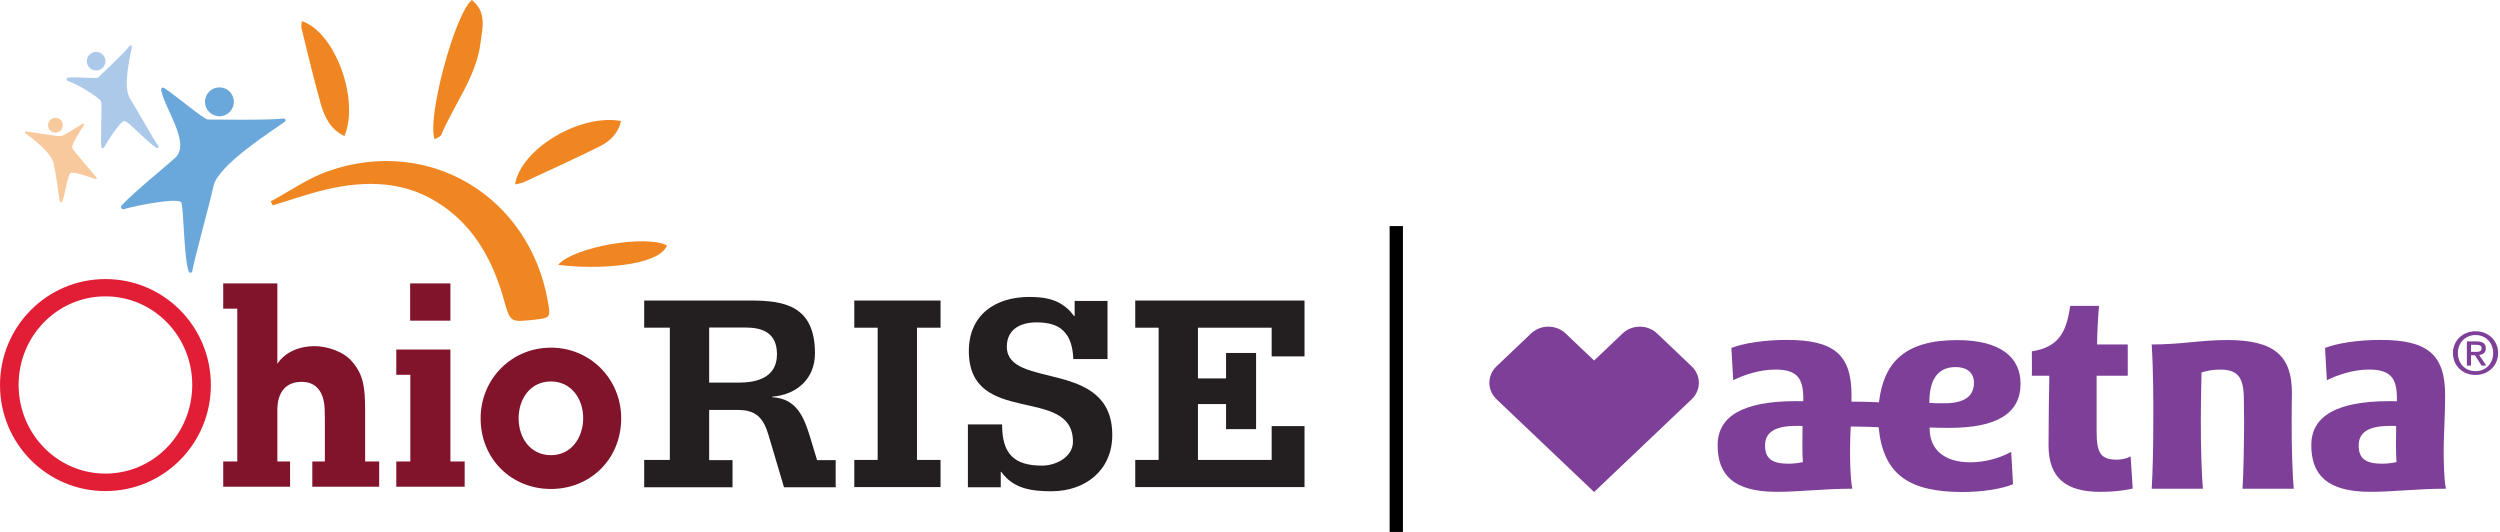 <?xml version="1.0" encoding="UTF-8"?>
<svg width="188px" height="40px" viewBox="0 0 188 40" version="1.1" xmlns="http://www.w3.org/2000/svg" xmlns:xlink="http://www.w3.org/1999/xlink">
    <title>OhioRise_Aetna_Logo</title>
    <g id="OhioRise_Aetna_Logo" stroke="none" stroke-width="1" fill="none" fill-rule="evenodd">
        <rect id="Rectangle" fill="#000000" transform="translate(105, 28.5) scale(-1, 1) translate(-105, -28.5) " x="104.5" y="17" width="1" height="23"></rect>
        <g id="Logo/Commercial" transform="translate(112, 23)" fill="#7D3F98">
            <path d="M74.165,4.912 C73.342,4.912 72.833,4.301 72.833,3.553 C72.833,2.753 73.416,2.195 74.165,2.195 C74.905,2.195 75.487,2.753 75.487,3.553 C75.487,4.357 74.905,4.912 74.165,4.912 Z M74.165,1.908 C73.249,1.908 72.463,2.564 72.463,3.553 C72.463,4.49 73.171,5.197 74.165,5.197 C75.071,5.197 75.857,4.543 75.857,3.553 C75.857,2.564 75.071,1.908 74.165,1.908 Z M73.822,3.46 L73.822,2.929 L74.202,2.929 C74.391,2.929 74.617,2.955 74.617,3.175 C74.617,3.439 74.41,3.46 74.174,3.46 L73.822,3.46 Z M74.932,3.197 C74.932,2.828 74.696,2.674 74.234,2.674 L73.508,2.674 L73.508,4.494 L73.822,4.494 L73.822,3.716 L74.119,3.716 L74.613,4.494 L74.969,4.494 L74.433,3.694 C74.719,3.663 74.932,3.526 74.932,3.197 Z M12.616,2.079 C12.257,1.736 11.788,1.565 11.318,1.565 C10.847,1.565 10.375,1.737 10.014,2.081 L7.878,4.113 L5.738,2.078 C5.379,1.736 4.907,1.564 4.436,1.564 C3.966,1.564 3.495,1.735 3.137,2.078 L0.537,4.55 C-0.179,5.231 -0.179,6.339 0.54,7.022 L7.878,14 L15.216,7.022 C15.934,6.34 15.932,5.232 15.215,4.55 L12.616,2.079 Z M60.332,8.694 C60.332,7.776 60.352,6.554 60.352,6.554 C60.352,3.804 59.084,2.57 55.499,2.57 C53.487,2.57 52.053,2.905 49.806,2.905 C49.932,4.835 49.936,7.22 49.927,8.694 C49.937,10.197 49.875,12.887 49.806,13.753 L53.658,13.753 C53.57,12.883 53.492,10.382 53.503,8.694 C53.503,7.734 53.516,6.571 53.555,5.01 C53.938,4.885 54.426,4.792 54.954,4.792 C56.303,4.792 56.737,5.394 56.737,7.047 C56.737,7.047 56.757,8.083 56.757,8.694 C56.757,10.197 56.705,12.887 56.636,13.753 L60.489,13.753 C60.399,12.883 60.322,10.382 60.332,8.694 Z M67.124,11.87 C65.893,11.87 65.372,11.48 65.372,10.503 C65.372,9.564 66.037,9.028 67.714,9.028 C67.867,9.028 68.055,9.023 68.19,9.037 C68.184,9.948 68.16,11.01 68.217,11.748 C67.927,11.821 67.495,11.87 67.124,11.87 Z M71.873,6.708 C71.873,3.663 70.55,2.562 67.019,2.562 C65.292,2.562 63.77,2.807 62.842,3.165 L62.98,5.594 C63.788,5.184 64.992,4.791 66.142,4.791 C67.759,4.791 68.247,5.423 68.247,6.947 L68.247,7.171 C68.133,7.169 67.852,7.166 67.696,7.166 C63.668,7.166 61.809,8.325 61.809,10.472 C61.809,12.684 62.968,13.986 66.265,13.986 C68.005,13.986 69.72,13.752 71.93,13.752 C71.771,12.867 71.765,11.591 71.765,10.714 C71.765,9.731 71.873,8.336 71.873,6.708 Z M47.2,11.567 C46.014,11.567 45.666,11.121 45.666,9.482 L45.666,5.255 L48.007,5.255 L48.007,2.905 L45.702,2.905 C45.704,2.074 45.771,0.846 45.847,0 L43.678,0 C43.389,2.054 42.767,3.11 40.794,3.422 C40.786,3.975 40.817,4.727 40.794,5.254 L42.109,5.254 C42.088,6.421 42.05,8.551 42.05,10.493 C42.05,12.971 43.4,13.987 45.936,13.987 C47.171,13.987 48.08,13.818 48.38,13.735 L48.224,11.319 C48.002,11.459 47.567,11.567 47.2,11.567 Z M33.089,7.3 L33.089,7.246 C33.089,5.722 33.598,4.603 35.068,4.603 C35.901,4.603 36.44,5.019 36.44,5.773 C36.44,6.835 35.697,7.328 34.149,7.328 C33.774,7.328 33.379,7.322 33.089,7.3 Z M22.482,11.87 C21.255,11.87 20.731,11.48 20.731,10.503 C20.731,9.564 21.395,9.028 23.072,9.028 C23.228,9.028 23.416,9.023 23.551,9.037 C23.542,9.948 23.521,11.01 23.575,11.748 C23.285,11.821 22.856,11.87 22.482,11.87 Z M34.58,9.176 C38.125,9.176 39.946,8.12 39.946,5.845 C39.946,3.88 38.445,2.576 35.185,2.576 C31.235,2.576 29.654,4.253 29.297,7.254 C28.72,7.22 28.091,7.206 27.231,7.203 C27.231,7.041 27.234,6.876 27.234,6.708 C27.234,3.663 25.908,2.562 22.377,2.562 C20.653,2.562 19.129,2.807 18.2,3.165 L18.338,5.594 C19.146,5.184 20.353,4.791 21.5,4.791 C23.117,4.791 23.608,5.423 23.608,6.947 L23.605,7.171 C23.494,7.169 23.21,7.166 23.054,7.166 C19.03,7.166 17.167,8.325 17.167,10.472 C17.167,12.684 18.326,13.986 21.623,13.986 C23.363,13.986 25.079,13.752 27.292,13.752 C27.13,12.867 27.124,11.591 27.124,10.714 C27.124,10.253 27.148,9.7 27.175,9.074 C28.118,9.082 28.815,9.105 29.273,9.125 C29.612,12.684 31.552,14 35.589,14 C37.08,14 38.589,13.758 39.38,13.408 L39.242,10.979 C38.457,11.412 37.365,11.765 36.167,11.765 C34.182,11.765 33.109,10.78 33.109,9.225 L33.109,9.151 C33.463,9.168 34.167,9.176 34.58,9.176 L34.58,9.176 Z" id="1_Aetna_logo_sm_rgb_vio"></path>
        </g>
        <g id="Group" fill-rule="nonzero">
            <g id="OhioRISE-Logo">
                <path d="M48.443,34.586 L50.371,34.586 L50.371,24.643 L48.443,24.643 L48.443,22.6 L56.457,22.6 C58.971,22.6 61.286,22.986 61.286,26.571 C61.286,28.486 59.914,29.686 58.071,29.829 L58.071,29.871 C59.943,29.971 60.471,31.414 60.929,32.9 L61.443,34.6 L62.843,34.6 L62.843,36.643 L58.957,36.643 L57.8,32.743 C57.471,31.629 57,30.829 55.543,30.829 L53.329,30.829 L53.329,34.6 L55.086,34.6 L55.086,36.643 L48.443,36.643 L48.443,34.586 L48.443,34.586 Z M53.329,28.771 L55.6,28.771 C56.843,28.771 58.429,28.429 58.429,26.643 C58.429,24.971 57.271,24.629 56.029,24.629 L53.329,24.629 L53.329,28.771 Z" id="Shape" fill="#231F20"></path>
                <polygon id="Path" fill="#231F20" points="64.243 34.586 66 34.586 66 24.643 64.243 24.643 64.243 22.6 70.729 22.6 70.729 24.643 68.957 24.643 68.957 34.586 70.729 34.586 70.729 36.629 64.243 36.629"></polygon>
                <path d="M72.786,31.914 L75.357,31.914 C75.357,33.014 75.571,33.786 76.071,34.3 C76.571,34.8 77.314,35.014 78.371,35.014 C79.4,35.014 80.686,34.371 80.686,33.214 C80.686,28.943 72.857,32.143 72.857,26.4 C72.857,23.671 74.857,22.329 77.4,22.329 C78.771,22.329 79.914,22.586 80.771,23.771 L80.814,23.771 L80.814,22.629 L83.286,22.629 L83.286,27 L80.714,27 C80.671,26.057 80.457,25.371 80,24.914 C79.571,24.457 78.9,24.243 77.943,24.243 C76.743,24.243 75.714,24.757 75.714,26.071 C75.714,29.329 83.643,26.929 83.643,32.714 C83.643,35.357 81.629,36.943 79.071,36.943 C77.614,36.943 76.214,36.771 75.3,35.486 L75.257,35.486 L75.257,36.643 L72.786,36.643 L72.786,31.914 L72.786,31.914 Z" id="Path" fill="#231F20"></path>
                <polygon id="Path" fill="#231F20" points="85.371 34.586 87.129 34.586 87.129 24.643 85.371 24.643 85.371 22.6 98.1 22.6 98.1 26.8 95.629 26.8 95.629 24.643 90.086 24.643 90.086 28.457 92.2 28.457 92.2 26.543 94.457 26.543 94.457 32.271 92.2 32.271 92.2 30.386 90.086 30.386 90.086 34.586 95.629 34.586 95.629 32.043 98.1 32.043 98.1 36.629 85.371 36.629"></polygon>
                <path d="M7.929,20.986 C3.529,20.986 0,24.557 0,28.957 C0,33.357 3.529,36.929 7.929,36.929 C12.329,36.929 15.857,33.357 15.857,28.957 C15.857,24.557 12.329,20.986 7.929,20.986 M7.929,35.614 C4.3,35.614 1.4,32.614 1.4,28.943 C1.4,25.271 4.3,22.286 7.929,22.286 C11.557,22.286 14.457,25.286 14.457,28.943 C14.457,32.614 11.557,35.614 7.929,35.614" id="Shape" fill="#E11E36"></path>
                <path d="M33.871,24.114 L30.843,24.114 L30.843,21.314 L33.871,21.314 L33.871,24.114 Z M33.871,34.7 L34.943,34.7 L34.943,36.6 L29.8,36.6 L29.8,34.7 L30.857,34.7 L30.857,28.186 L29.8,28.186 L29.8,26.286 L33.871,26.286 L33.871,34.7 Z M41.429,26.143 C38.471,26.143 36.143,28.5 36.143,31.457 C36.143,34.529 38.471,36.771 41.429,36.771 C44.386,36.771 46.714,34.529 46.714,31.457 C46.714,28.5 44.386,26.143 41.429,26.143 M41.429,34.229 C39.886,34.229 39,32.929 39,31.457 C39,29.986 39.886,28.686 41.429,28.686 C42.957,28.686 43.857,29.986 43.857,31.457 C43.843,32.929 42.957,34.229 41.429,34.229 M27.457,34.7 L28.514,34.7 L28.514,36.6 L23.486,36.6 L23.486,34.7 L24.429,34.7 L24.429,31.471 C24.429,31.357 24.414,30.886 24.414,30.729 C24.386,29.914 24.071,28.714 22.686,28.714 C20.971,28.714 20.857,30.286 20.857,30.786 L20.857,34.7 L21.814,34.7 L21.814,36.6 L16.786,36.6 L16.786,34.7 L17.843,34.7 L17.843,23.214 L16.786,23.214 L16.786,21.314 L20.857,21.314 L20.857,27.357 C21.457,26.443 22.571,26.029 23.629,26.029 C24.6,26.029 25.843,26.429 26.486,27.2 C27.329,28.186 27.457,29.1 27.457,30.9 L27.457,34.7 L27.457,34.7 Z" id="Shape" fill="#81142B"></path>
                <path d="M20.514,15.443 C21.829,15.043 23.114,14.586 24.443,14.271 C27.543,13.529 30.571,13.586 33.3,15.486 C35.771,17.2 37.086,19.7 37.886,22.514 C38.371,24.243 38.357,24.243 40.171,24.043 C41.4,23.914 41.414,23.871 41.2,22.657 C39.8,14.757 32.271,10.229 24.714,12.857 C23.186,13.386 21.8,14.371 20.357,15.143 L20.514,15.443 Z" id="Path" fill="#EF8622"></path>
                <path d="M35.486,0 C34.2,1.043 32.086,8.9 32.686,10.471 C32.871,10.357 33.129,10.286 33.186,10.129 C34.171,7.8 35.829,5.757 36.143,3.171 C36.286,2.086 36.614,0.914 35.486,0" id="Path" fill="#EF8622"></path>
                <path d="M25.9,10.229 C27.057,7.5 25.2,2.414 22.7,1.586 C22.686,1.771 22.629,1.957 22.671,2.114 C23.143,4.029 23.6,5.943 24.129,7.843 C24.414,8.829 24.871,9.743 25.9,10.229" id="Path" fill="#EF8622"></path>
                <path d="M38.729,13.871 C39,13.8 39.2,13.786 39.357,13.714 C41.257,12.829 43.186,11.957 45.057,11.029 C45.843,10.643 46.5,10.043 46.7,9.1 C43.571,8.529 39.143,11.243 38.729,13.871" id="Path" fill="#EF8622"></path>
                <path d="M41.971,19.914 C44.871,20.3 49.557,20.014 50.157,18.457 C48.614,17.629 43.143,18.557 41.971,19.914" id="Path" fill="#EF8622"></path>
                <path d="M21.314,8.914 C21.457,8.9 21.529,9.071 21.414,9.157 C20.471,9.843 16.414,12.386 16.057,13.986 C15.714,15.529 14.614,19.486 14.457,20.4 C14.429,20.529 14.257,20.557 14.2,20.429 C13.829,19.543 13.829,15.871 13.643,15.243 C13.529,14.829 10.386,15.414 9.314,15.729 C9.157,15.771 9.029,15.586 9.143,15.457 C10.043,14.457 12.986,12.086 13.257,11.786 C14.271,10.671 12.371,8.114 12.129,6.814 C12.086,6.6 12.214,6.529 12.386,6.643 C13.271,7.229 15.343,8.986 15.629,8.986 C15.929,8.986 20.114,9.057 21.314,8.914" id="Path" fill="#6AA8DB"></path>
                <path d="M15.414,7.657 C15.414,7.057 15.9,6.571 16.5,6.571 C17.1,6.571 17.586,7.057 17.586,7.657 C17.586,8.257 17.1,8.743 16.5,8.743 C15.9,8.743 15.414,8.257 15.414,7.657" id="Path" fill="#6AA8DB"></path>
                <path d="M9.757,3.443 C9.814,3.371 9.929,3.414 9.914,3.514 C9.8,4.286 9.2,6.5 9.786,7.429 C10.357,8.329 11.543,10.486 11.914,10.986 C11.971,11.057 11.886,11.157 11.814,11.129 C11.214,10.886 9.643,9.043 9.329,9.1 C9.057,9.143 8.186,10.429 7.843,11.071 C7.786,11.186 7.614,11.143 7.614,11.029 C7.557,10.114 7.686,7.857 7.6,7.614 C7.529,7.386 5.857,6.329 5.1,6.086 C4.971,6.043 4.986,5.857 5.114,5.843 C5.829,5.743 7.271,5.957 7.4,5.814 C7.543,5.643 9.271,4.071 9.757,3.443" id="Path" fill="#ACC9E9"></path>
                <path d="M6.529,4.6 C6.529,4.214 6.843,3.9 7.229,3.9 C7.614,3.9 7.929,4.214 7.929,4.6 C7.929,4.986 7.614,5.3 7.229,5.3 C6.843,5.3 6.529,4.986 6.529,4.6" id="Path" fill="#ACC9E9"></path>
                <path d="M1.957,9.886 C1.886,9.871 1.843,9.971 1.9,10.014 C2.414,10.4 3.857,11.443 4.043,12.329 C4.214,13.129 4.4,14.529 4.486,15.129 C4.5,15.243 4.657,15.257 4.7,15.143 C4.9,14.543 5.1,13.157 5.3,13.014 C5.5,12.871 6.643,13.286 7.171,13.457 C7.243,13.486 7.3,13.4 7.257,13.343 C6.814,12.829 5.529,11.329 5.429,11.129 C5.329,10.943 6.014,9.886 6.314,9.4 C6.357,9.329 6.286,9.257 6.214,9.3 C5.757,9.586 4.743,10.243 4.571,10.243 C4.414,10.257 2.614,9.971 1.957,9.886" id="Path" fill="#F7C99C"></path>
                <path d="M3.614,9.414 C3.614,9.114 3.857,8.857 4.171,8.857 C4.471,8.857 4.729,9.1 4.729,9.414 C4.729,9.714 4.486,9.971 4.171,9.971 C3.871,9.971 3.614,9.729 3.614,9.414" id="Path" fill="#F7C99C"></path>
            </g>
        </g>
    </g>
</svg>